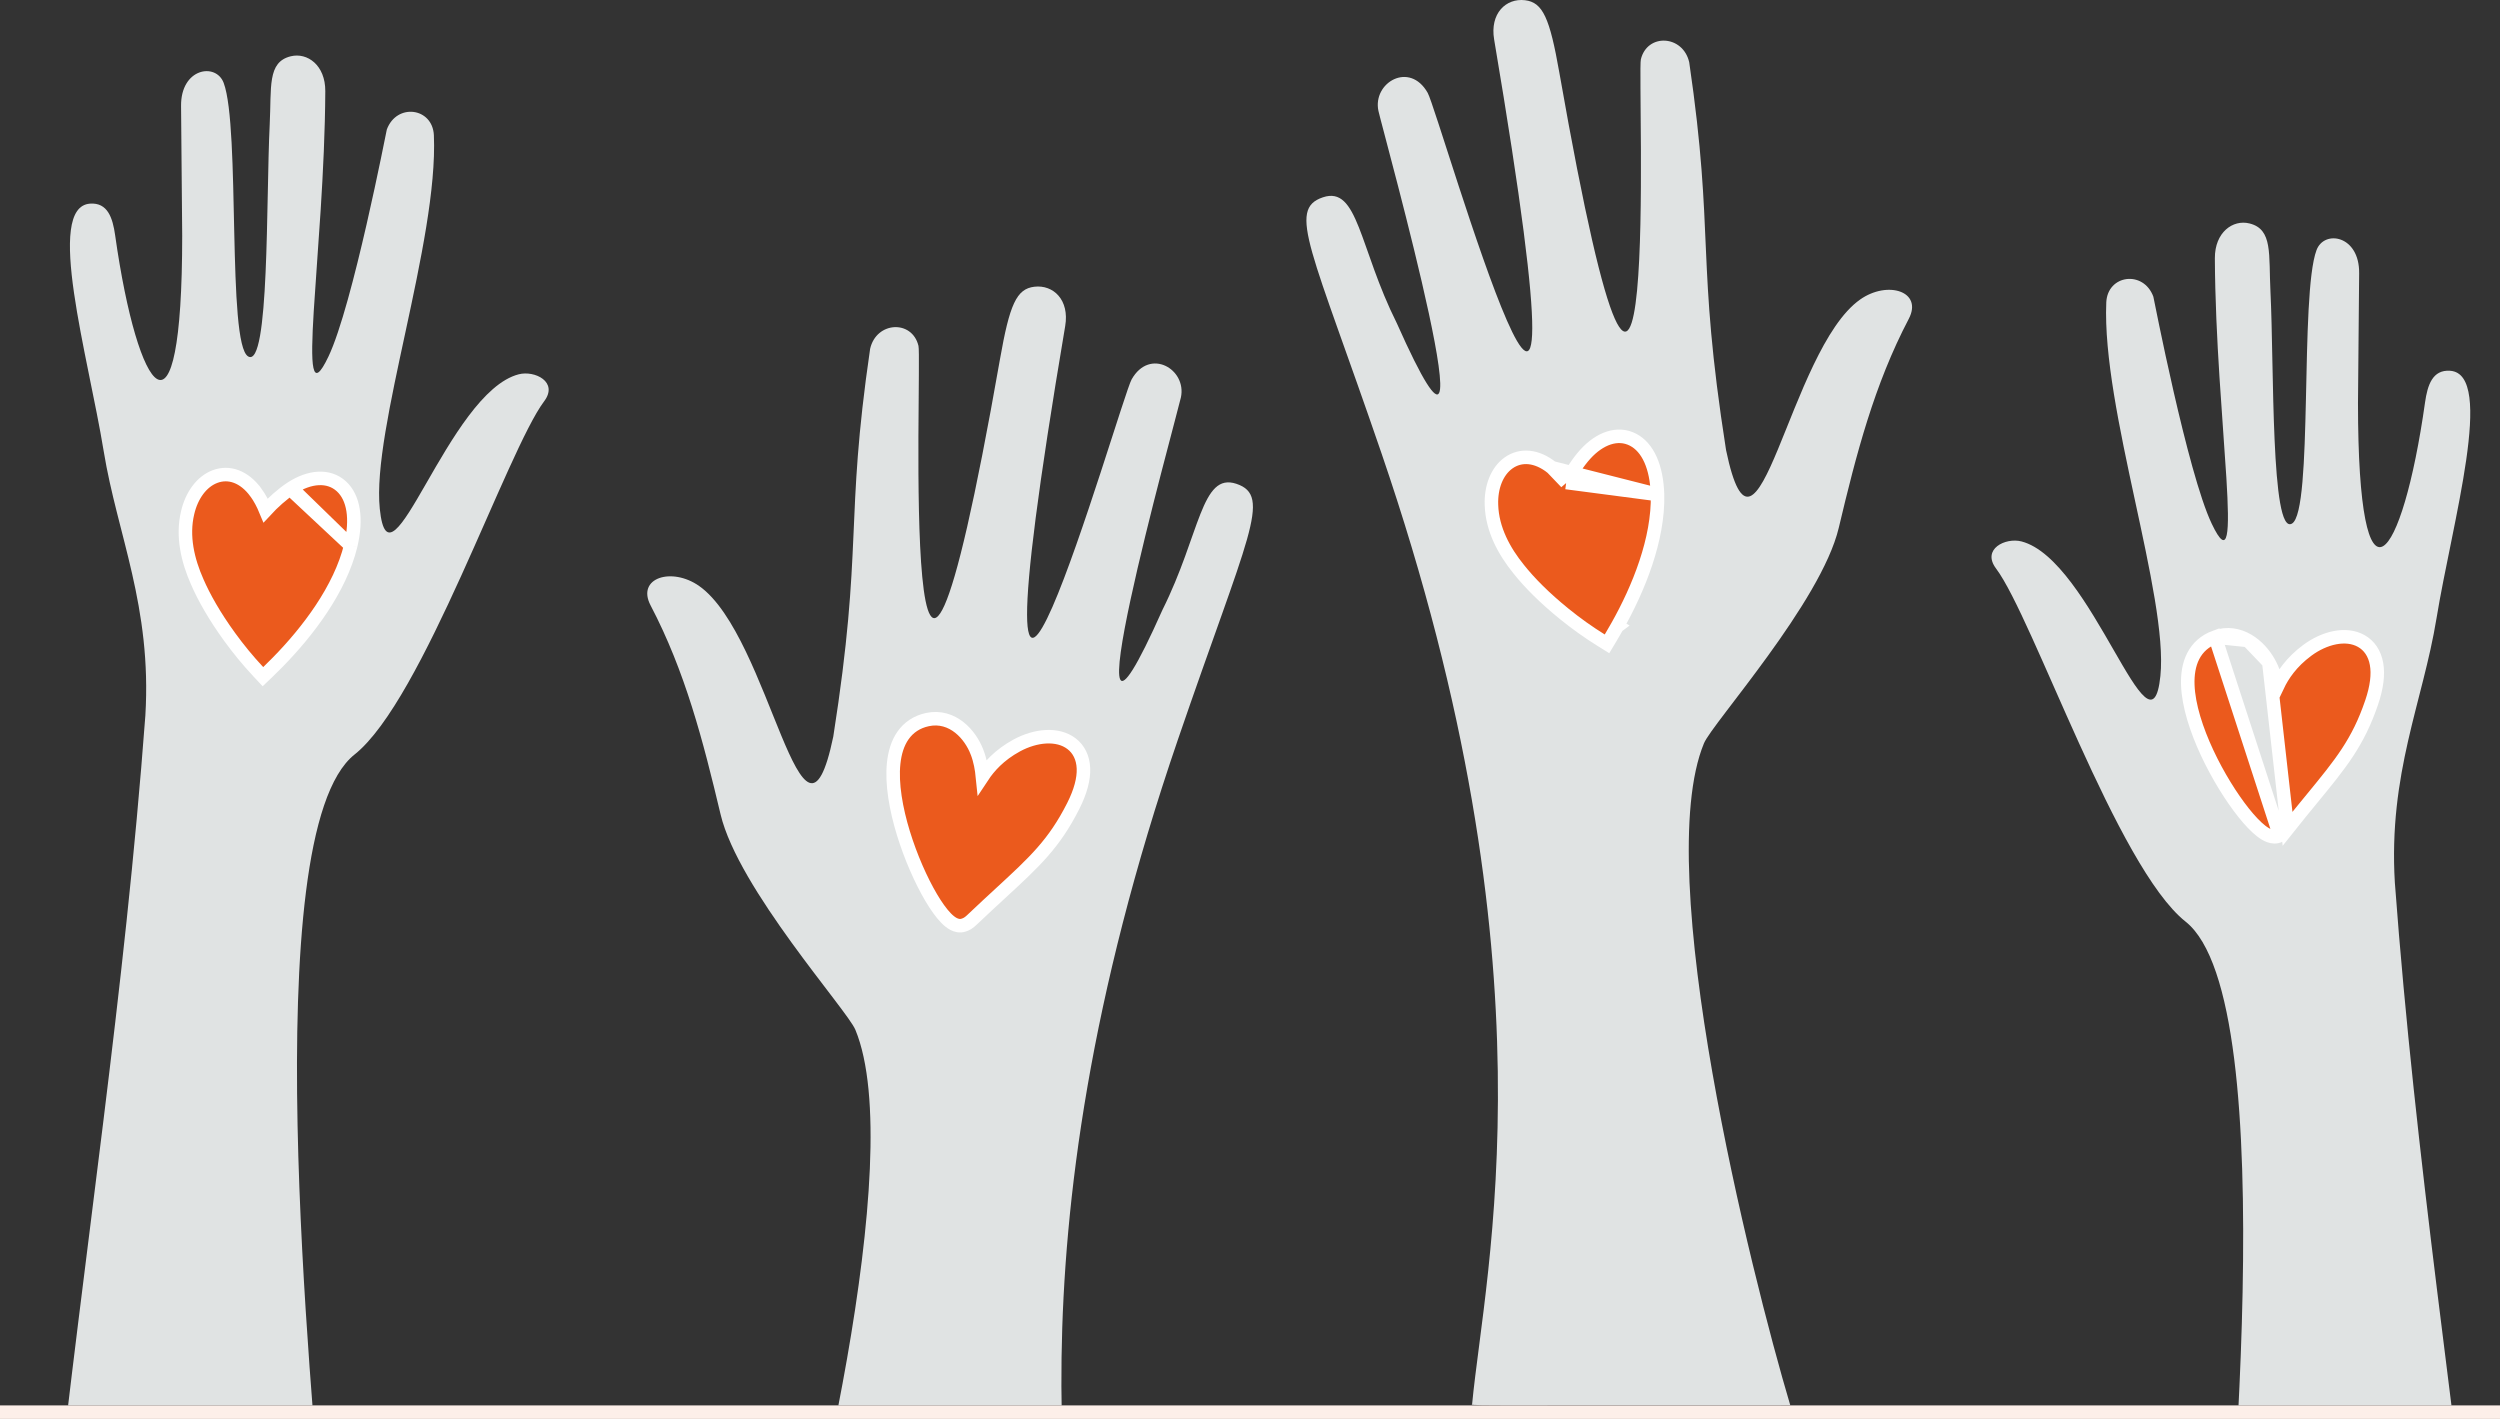 <svg width="185" height="105" viewBox="0 0 185 105" fill="none" xmlns="http://www.w3.org/2000/svg">
<rect x="0" y="0" width="185" height="105" fill="#333333" stroke="none"/>
<g clip-path="url(#clip0_2001_81)">
<path d="M53.324 60.268C54.63 65.76 62.693 74.741 63.298 76.205C67.224 85.709 59.845 115.33 56.913 125.185C82.264 125.185 80.467 125.233 80.452 125.086C79.505 115.1 74.104 92.864 87.162 54.74C92.355 39.585 94.159 36.699 91.496 35.803C88.887 34.925 88.82 39.532 86.024 45.126C78.21 62.671 87.066 30.878 87.387 29.409C87.835 27.327 85.086 25.698 83.741 28.074C82.887 29.583 70.601 72.799 78.825 24.124C79.152 22.189 77.944 21.053 76.544 21.218C75.219 21.373 74.713 22.53 74 26.573C66.423 69.697 68.248 26.753 67.967 25.593C67.494 23.643 64.848 23.783 64.389 25.814C62.5 38.707 63.892 40.312 61.663 54.507C59.373 65.49 57.016 47.078 51.739 43.365C49.705 41.934 47.076 42.764 48.143 44.799C50.701 49.682 52.019 54.775 53.324 60.268Z" fill="#E0E3E3"/>
<path d="M72.701 57.465C72.647 56.928 72.543 56.288 72.298 55.651L72.297 55.65C72.047 55.003 71.606 54.318 70.995 53.834C70.374 53.341 69.563 53.047 68.629 53.249L68.629 53.249C67.841 53.419 67.243 53.829 66.829 54.416C66.424 54.99 66.213 55.708 66.132 56.477C65.971 58.008 66.308 59.881 66.85 61.651C67.395 63.429 68.162 65.156 68.903 66.412C69.272 67.037 69.648 67.567 70 67.93C70.175 68.11 70.364 68.269 70.563 68.373C70.758 68.476 71.027 68.555 71.31 68.458C71.315 68.457 71.32 68.455 71.324 68.453C71.387 68.432 71.484 68.399 71.597 68.331C71.71 68.262 71.823 68.168 71.958 68.038C72.731 67.303 73.423 66.665 74.049 66.088C76.551 63.783 78.008 62.441 79.419 59.646C79.963 58.569 80.205 57.639 80.175 56.863C80.144 56.07 79.829 55.442 79.293 55.033C78.257 54.243 76.626 54.413 75.246 55.161L75.246 55.161C73.941 55.869 73.175 56.748 72.701 57.465Z" fill="#EB5A1D" stroke="white"/>
<path d="M149.586 40.065C154.819 41.416 159.163 56.894 159.869 50.022C160.473 44.129 155.528 30.229 155.865 22.378C155.956 20.323 158.618 19.972 159.348 21.953C159.371 22.012 161.873 34.986 163.666 38.751C166.195 44.064 163.957 30.977 163.9 19.11C163.891 17.19 165.232 16.229 166.46 16.534C168.206 16.965 167.875 18.821 168.014 21.592C168.287 27.057 168.027 39.658 169.606 38.745C171.186 37.831 170.176 21.824 171.424 18.506C171.994 16.983 174.61 17.406 174.577 20.221C174.577 20.291 174.491 29.747 174.491 29.816C174.491 46.248 177.773 41.673 179.453 29.781C179.635 28.492 180.008 27.344 181.311 27.437C184.673 27.678 181.453 38.704 180.3 45.765C179.293 51.931 176.733 57.235 177.219 65.316C178.758 85.978 181.734 104.82 183.975 125.455H164.129C164.765 116.362 169.156 74.076 161.731 68.199C156.673 64.193 150.452 45.725 147.706 42.069C146.626 40.626 148.41 39.762 149.586 40.065Z" fill="#E0E3E3"/>
<path d="M167.891 49.013L167.892 49.015C168.223 49.61 168.416 50.228 168.545 50.752C168.914 49.977 169.551 49.002 170.744 48.121C172.006 47.189 173.598 46.796 174.733 47.435C175.321 47.765 175.721 48.343 175.862 49.124C176 49.889 175.89 50.843 175.501 51.985C174.493 54.948 173.237 56.479 171.081 59.106C170.541 59.765 169.943 60.493 169.279 61.33L167.891 49.013ZM167.891 49.013C167.551 48.408 167.018 47.79 166.345 47.395M167.891 49.013L166.345 47.395M168.696 61.834C168.43 61.97 168.152 61.928 167.944 61.854C167.733 61.779 167.523 61.647 167.325 61.493C166.925 61.182 166.48 60.71 166.027 60.142C165.118 59 164.117 57.396 163.33 55.711C162.547 54.033 161.951 52.225 161.897 50.686C161.87 49.913 161.979 49.174 162.3 48.549C162.629 47.91 163.163 47.422 163.92 47.144L168.696 61.834ZM168.696 61.834C168.701 61.832 168.705 61.829 168.71 61.827M168.696 61.834L168.71 61.827M168.71 61.827C168.769 61.798 168.86 61.752 168.961 61.669M168.71 61.827L168.961 61.669M168.961 61.669C169.064 61.585 169.163 61.477 169.279 61.33L168.961 61.669ZM166.345 47.395C165.661 46.993 164.817 46.815 163.921 47.144L166.345 47.395Z" fill="#EB5A1D" stroke="white"/>
<path d="M38.386 27.698C33.154 29.048 28.808 44.527 28.104 37.654C27.5 31.761 32.444 17.861 32.107 10.01C32.016 7.956 29.355 7.604 28.624 9.585C28.602 9.645 26.1 22.619 24.306 26.383C21.776 31.695 24.014 18.609 24.072 6.742C24.081 4.822 22.74 3.862 21.512 4.166C19.767 4.598 20.097 6.452 19.958 9.225C19.686 14.689 19.945 27.29 18.366 26.377C16.788 25.464 17.797 9.455 16.552 6.134C15.981 4.61 13.365 5.034 13.399 7.853C13.399 7.923 13.483 17.379 13.483 17.448C13.483 33.88 10.201 29.305 8.521 17.412C8.34 16.124 7.966 14.976 6.664 15.069C3.302 15.311 6.522 26.336 7.675 33.397C8.681 39.563 11.243 44.867 10.757 52.948C9.216 73.61 6.241 92.452 4 113.086H23.844C23.208 103.994 18.816 61.708 26.241 55.831C31.3 51.816 37.52 33.351 40.267 29.695C41.347 28.258 39.563 27.394 38.386 27.698Z" fill="#E0E3E3"/>
<path d="M25.953 40.375L25.952 40.377C25.168 43.592 22.782 46.734 20.532 49.021C20.306 49.251 20.071 49.487 19.821 49.725L19.456 50.073L19.111 49.704C18.352 48.891 17.644 48.032 16.992 47.131C15.875 45.593 15.097 44.212 14.593 43.05C13.901 41.487 13.466 39.694 13.886 37.938C14.183 36.659 14.922 35.638 15.909 35.266C16.952 34.873 18.075 35.271 18.931 36.437L18.932 36.437C19.227 36.84 19.467 37.306 19.659 37.771C20.187 37.2 20.896 36.551 21.574 36.114M25.953 40.375L21.574 36.114M25.953 40.375C26.424 38.394 26.178 36.825 25.262 35.988C24.308 35.117 22.897 35.261 21.574 36.114M25.953 40.375L21.845 36.534L21.574 36.114" fill="#EB5A1D" stroke="white"/>
<path d="M136.067 39.065C134.762 44.558 126.698 53.538 126.094 55.003C122.167 64.507 129.547 94.128 132.478 103.982C107.127 103.982 108.924 104.031 108.939 103.885C109.886 93.898 115.287 71.662 102.229 33.538C97.037 18.382 95.232 15.497 97.895 14.601C100.504 13.723 100.571 18.33 103.367 23.924C111.181 41.47 102.325 9.677 102.004 8.208C101.557 6.126 104.305 4.492 105.65 6.873C106.504 8.382 118.79 51.597 110.566 2.923C110.239 0.988 111.448 -0.149 112.847 0.016C114.172 0.171 114.68 1.329 115.391 5.371C122.968 48.496 121.144 5.552 121.424 4.392C121.897 2.442 124.544 2.582 125.003 4.612C126.891 17.506 125.5 19.11 127.728 33.305C130.018 44.288 132.375 25.875 137.652 22.163C139.686 20.732 142.315 21.562 141.248 23.597C138.69 28.48 137.372 33.573 136.067 39.065Z" fill="#E0E3E3"/>
<path d="M122.656 36.594L122.657 36.597C122.738 39.901 121.255 43.556 119.678 46.348M122.656 36.594L114.848 34.61C113.719 33.707 112.53 33.614 111.624 34.264C110.768 34.88 110.319 36.058 110.368 37.37C110.422 39.172 111.31 40.791 112.386 42.121C113.176 43.113 114.293 44.245 115.768 45.439C116.633 46.14 117.54 46.787 118.486 47.376L118.917 47.645L119.179 47.209C119.353 46.919 119.52 46.63 119.678 46.348M122.656 36.594C122.594 34.559 121.946 33.11 120.845 32.539C119.698 31.945 118.374 32.444 117.318 33.606C116.773 34.204 116.259 35.019 115.898 35.707M122.656 36.594L115.898 35.707M119.678 46.348C119.679 46.347 119.679 46.347 119.679 46.347L119.243 46.102L119.678 46.348C119.678 46.348 119.678 46.348 119.678 46.348ZM115.898 35.707C115.592 35.308 115.238 34.921 114.848 34.61L115.898 35.707Z" fill="#EB5A1D" stroke="white"/>
</g>
<line x1="4.37114e-08" y1="104.5" x2="185" y2="104.5" stroke="#FDEFE9"/>
<defs>
<clipPath id="clip0_2001_81">
<rect width="180" height="104" fill="white" transform="translate(4)"/>
</clipPath>
</defs>
</svg>
